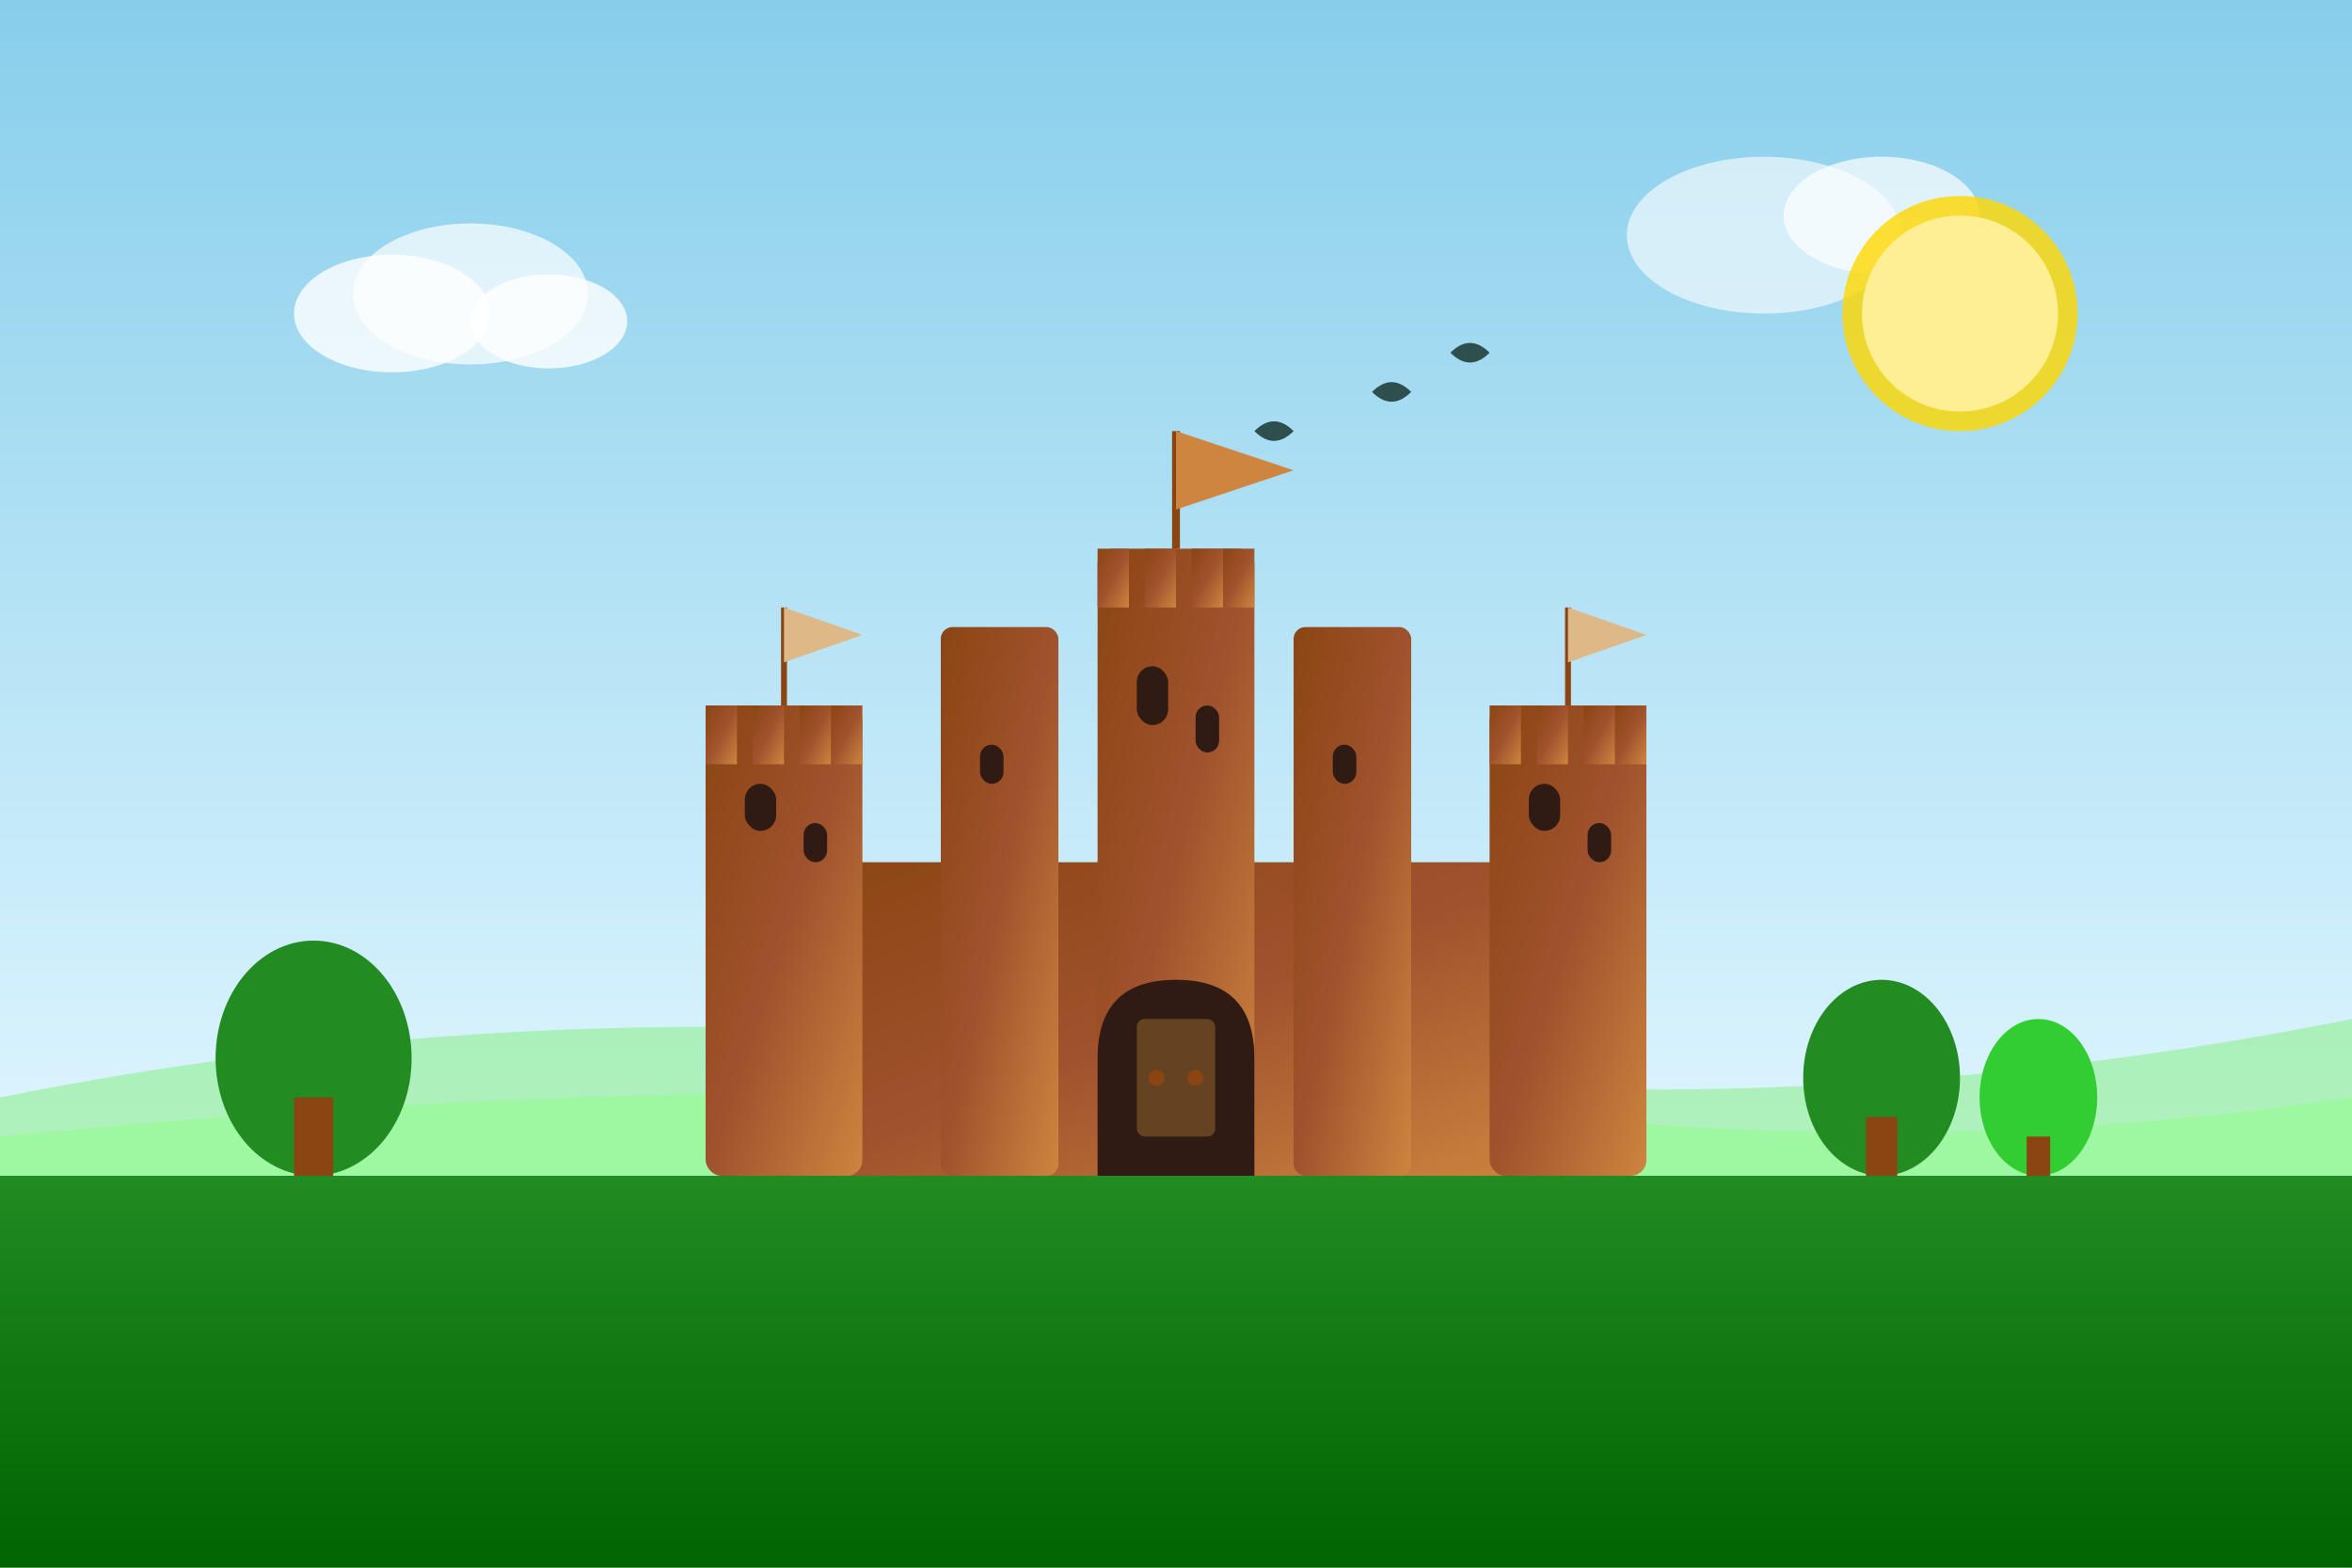 <svg width="600" height="400" viewBox="0 0 600 400" fill="none" xmlns="http://www.w3.org/2000/svg">
  <defs>
    <linearGradient id="skyGrad" x1="0%" y1="0%" x2="0%" y2="100%">
      <stop offset="0%" style="stop-color:#87CEEB"/>
      <stop offset="100%" style="stop-color:#E0F6FF"/>
    </linearGradient>
    <linearGradient id="castleGrad" x1="0%" y1="0%" x2="100%" y2="100%">
      <stop offset="0%" style="stop-color:#8B4513"/>
      <stop offset="50%" style="stop-color:#A0522D"/>
      <stop offset="100%" style="stop-color:#CD853F"/>
    </linearGradient>
    <linearGradient id="groundGrad" x1="0%" y1="0%" x2="0%" y2="100%">
      <stop offset="0%" style="stop-color:#228B22"/>
      <stop offset="100%" style="stop-color:#006400"/>
    </linearGradient>
    <filter id="castleShadow" x="-20%" y="-20%" width="140%" height="140%">
      <feDropShadow dx="4" dy="4" stdDeviation="4" flood-color="#2F1B14" flood-opacity="0.4"/>
    </filter>
  </defs>
  
  <!-- Sky background -->
  <rect width="600" height="300" fill="url(#skyGrad)"/>
  
  <!-- Clouds -->
  <ellipse cx="100" cy="80" rx="25" ry="15" fill="white" opacity="0.8"/>
  <ellipse cx="120" cy="75" rx="30" ry="18" fill="white" opacity="0.7"/>
  <ellipse cx="140" cy="82" rx="20" ry="12" fill="white" opacity="0.8"/>
  
  <ellipse cx="450" cy="60" rx="35" ry="20" fill="white" opacity="0.6"/>
  <ellipse cx="480" cy="55" rx="25" ry="15" fill="white" opacity="0.7"/>
  
  <!-- Ground -->
  <rect y="300" width="600" height="100" fill="url(#groundGrad)"/>
  
  <!-- Hills in background -->
  <path d="M 0 280 Q 150 250 300 270 Q 450 290 600 260 L 600 300 L 0 300 Z" fill="#90EE90" opacity="0.6"/>
  <path d="M 0 290 Q 200 270 400 285 Q 500 295 600 280 L 600 300 L 0 300 Z" fill="#98FB98" opacity="0.7"/>
  
  <!-- Main castle -->
  <g filter="url(#castleShadow)">
    <!-- Castle base -->
    <rect x="200" y="220" width="200" height="80" fill="url(#castleGrad)" rx="4"/>
    
    <!-- Left tower -->
    <rect x="180" y="180" width="40" height="120" fill="url(#castleGrad)" rx="4"/>
    
    <!-- Right tower -->
    <rect x="380" y="180" width="40" height="120" fill="url(#castleGrad)" rx="4"/>
    
    <!-- Center tower -->
    <rect x="280" y="140" width="40" height="160" fill="url(#castleGrad)" rx="4"/>
    
    <!-- Left small tower -->
    <rect x="240" y="160" width="30" height="140" fill="url(#castleGrad)" rx="3"/>
    
    <!-- Right small tower -->
    <rect x="330" y="160" width="30" height="140" fill="url(#castleGrad)" rx="3"/>
    
    <!-- Battlements -->
    <rect x="180" y="180" width="8" height="15" fill="url(#castleGrad)"/>
    <rect x="192" y="180" width="8" height="15" fill="url(#castleGrad)"/>
    <rect x="204" y="180" width="8" height="15" fill="url(#castleGrad)"/>
    <rect x="212" y="180" width="8" height="15" fill="url(#castleGrad)"/>
    
    <rect x="380" y="180" width="8" height="15" fill="url(#castleGrad)"/>
    <rect x="392" y="180" width="8" height="15" fill="url(#castleGrad)"/>
    <rect x="404" y="180" width="8" height="15" fill="url(#castleGrad)"/>
    <rect x="412" y="180" width="8" height="15" fill="url(#castleGrad)"/>
    
    <rect x="280" y="140" width="8" height="15" fill="url(#castleGrad)"/>
    <rect x="292" y="140" width="8" height="15" fill="url(#castleGrad)"/>
    <rect x="304" y="140" width="8" height="15" fill="url(#castleGrad)"/>
    <rect x="312" y="140" width="8" height="15" fill="url(#castleGrad)"/>
    
    <!-- Windows -->
    <rect x="190" y="200" width="8" height="12" fill="#2F1B14" rx="4"/>
    <rect x="205" y="210" width="6" height="10" fill="#2F1B14" rx="3"/>
    
    <rect x="390" y="200" width="8" height="12" fill="#2F1B14" rx="4"/>
    <rect x="405" y="210" width="6" height="10" fill="#2F1B14" rx="3"/>
    
    <rect x="290" y="170" width="8" height="15" fill="#2F1B14" rx="4"/>
    <rect x="305" y="180" width="6" height="12" fill="#2F1B14" rx="3"/>
    
    <rect x="250" y="190" width="6" height="10" fill="#2F1B14" rx="3"/>
    <rect x="340" y="190" width="6" height="10" fill="#2F1B14" rx="3"/>
    
    <!-- Main gate -->
    <path d="M 280 270 Q 280 250 300 250 Q 320 250 320 270 L 320 300 L 280 300 Z" fill="#2F1B14"/>
    
    <!-- Gate details -->
    <rect x="290" y="260" width="20" height="30" fill="#654321" rx="2"/>
    <circle cx="295" cy="275" r="2" fill="#8B4513"/>
    <circle cx="305" cy="275" r="2" fill="#8B4513"/>
    
    <!-- Flags -->
    <line x1="300" y1="140" x2="300" y2="110" stroke="#8B4513" stroke-width="2"/>
    <polygon points="300,110 330,120 300,130" fill="#CD853F"/>
    
    <line x1="200" y1="180" x2="200" y2="155" stroke="#8B4513" stroke-width="1.5"/>
    <polygon points="200,155 220,162 200,169" fill="#DEB887"/>
    
    <line x1="400" y1="180" x2="400" y2="155" stroke="#8B4513" stroke-width="1.5"/>
    <polygon points="400,155 420,162 400,169" fill="#DEB887"/>
  </g>
  
  <!-- Trees -->
  <ellipse cx="80" cy="270" rx="25" ry="30" fill="#228B22"/>
  <rect x="75" y="280" width="10" height="20" fill="#8B4513"/>
  
  <ellipse cx="480" cy="275" rx="20" ry="25" fill="#228B22"/>
  <rect x="476" y="285" width="8" height="15" fill="#8B4513"/>
  
  <ellipse cx="520" cy="280" rx="15" ry="20" fill="#32CD32"/>
  <rect x="517" y="290" width="6" height="10" fill="#8B4513"/>
  
  <!-- Birds -->
  <path d="M 350 100 Q 355 95 360 100 Q 355 105 350 100" fill="#2F4F4F"/>
  <path d="M 370 90 Q 375 85 380 90 Q 375 95 370 90" fill="#2F4F4F"/>
  <path d="M 320 110 Q 325 105 330 110 Q 325 115 320 110" fill="#2F4F4F"/>
  
  <!-- Sun -->
  <circle cx="500" cy="80" r="30" fill="#FFD700" opacity="0.8"/>
  <circle cx="500" cy="80" r="25" fill="#FFEF94"/>
</svg>
